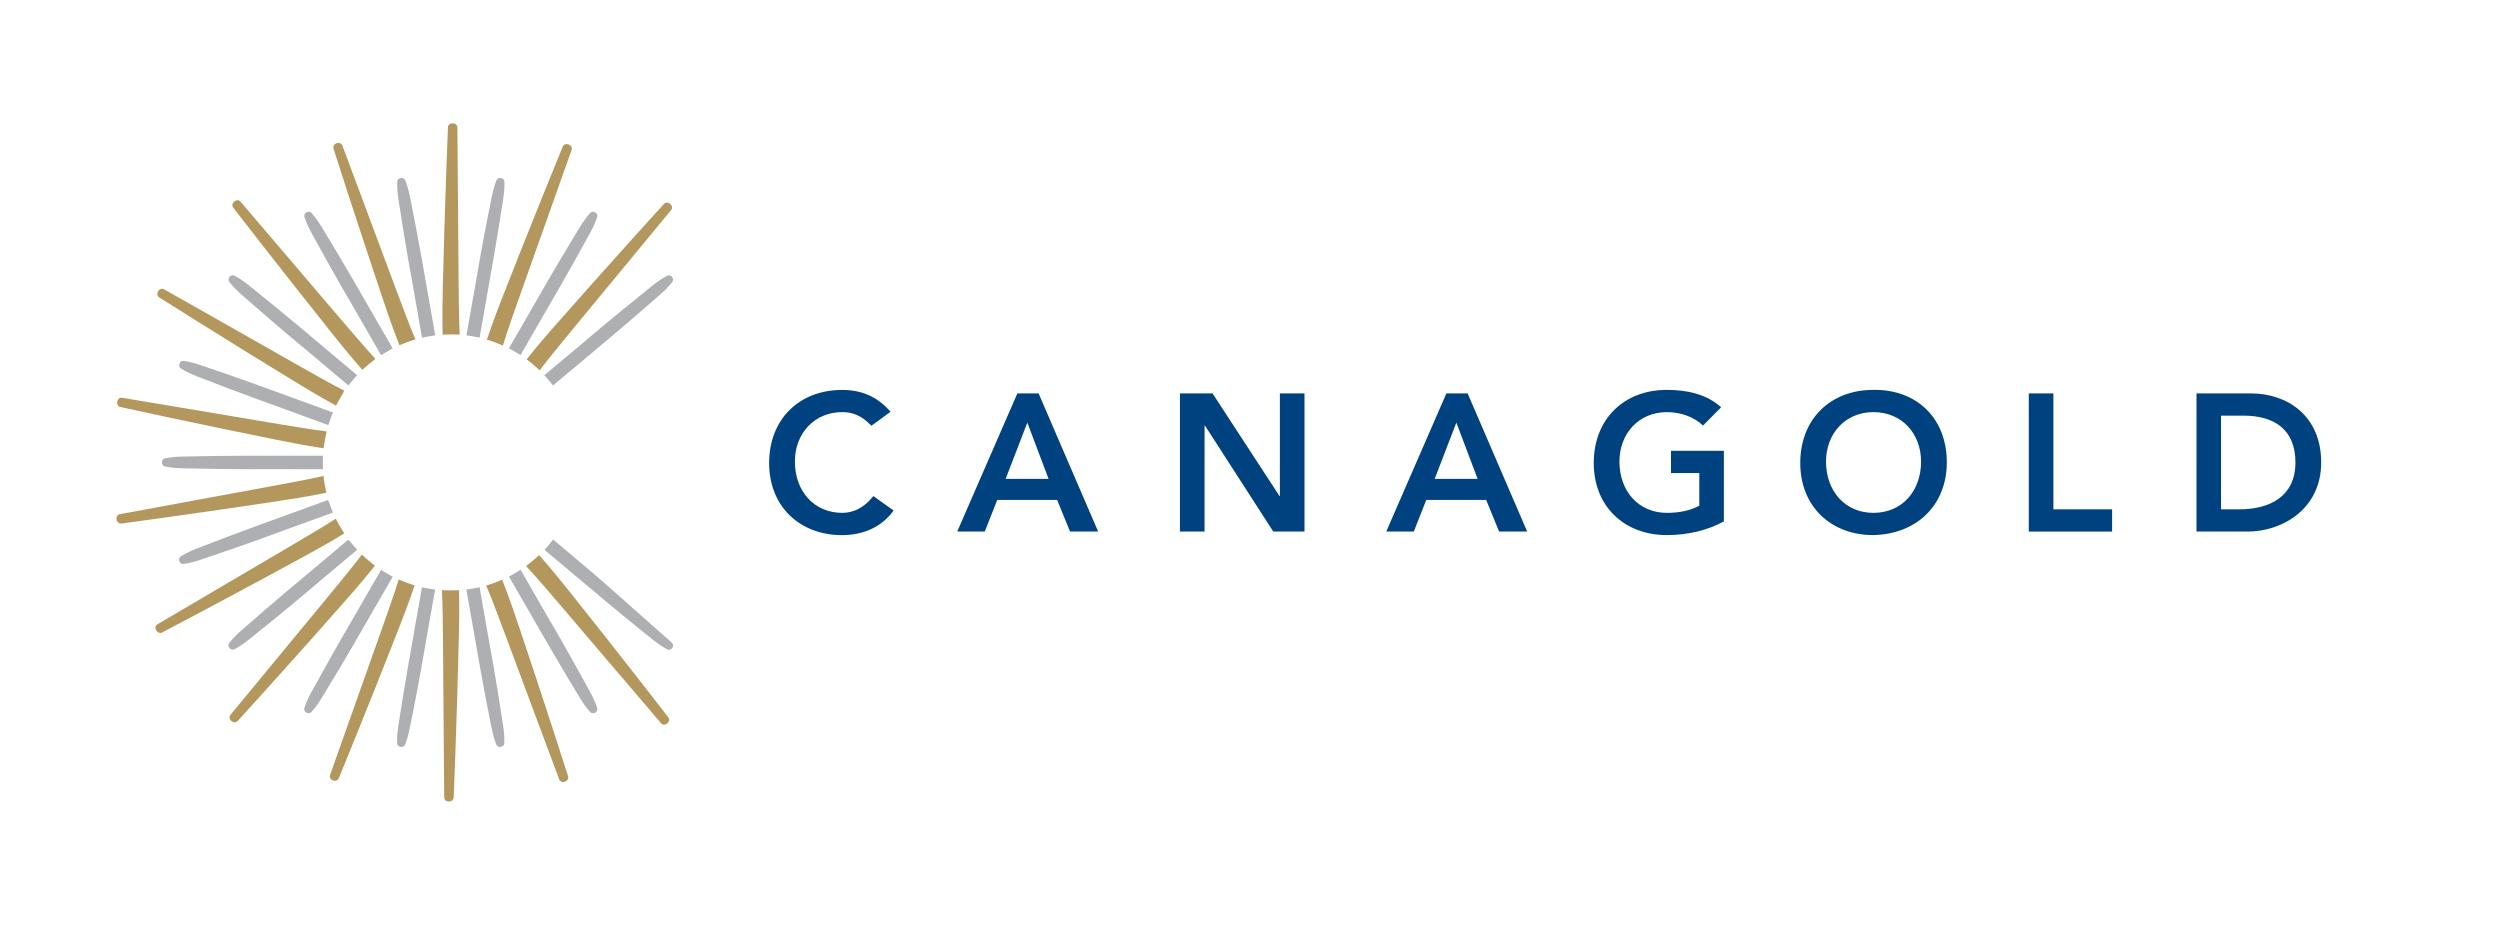 <svg xmlns="http://www.w3.org/2000/svg" xmlns:xlink="http://www.w3.org/1999/xlink" id="Layer_1" x="0px" y="0px" viewBox="0 0 461.1 170.6" style="enable-background:new 0 0 461.1 170.6;" xml:space="preserve"><style type="text/css">	.st0{fill:#ADAFB2;}	.st1{fill:#B4975C;}	.st2{fill:#004280;}</style><g>	<g>		<g>			<g>				<path class="st0" d="M64.28,71.1l-0.94-0.79c-1.97-1.67-3.94-3.33-5.92-4.98l-1.15-0.96c-2.16-1.8-4.39-3.66-6.55-5.53     l-0.27-0.23c-1.18-1.02-2.36-2.05-3.54-3.08l0,0l-0.58-0.51c-1.06-0.92-2.15-1.87-3.04-3.03c-0.21-0.27-0.19-0.66,0.05-0.94     c0.24-0.28,0.61-0.36,0.91-0.21c1.21,0.63,2.25,1.47,3.26,2.28c5.5,4.42,10.92,8.97,15.57,12.9c1.12,0.94,2.23,1.88,3.35,2.81     l0.44,0.36l-0.38,0.42c-0.3,0.34-0.59,0.68-0.87,1.03L64.28,71.1z M42.74,51.81C42.75,51.81,42.75,51.81,42.74,51.81     C42.75,51.81,42.75,51.81,42.74,51.81z"></path>			</g>			<g>				<g>					<path class="st1" d="M92.75,63.72l-0.55-0.23c-0.61-0.25-1.24-0.48-1.86-0.68l-0.54-0.17l0.19-0.54      c0.24-0.68,0.48-1.36,0.71-2.04c1.29-3.82,10.16-25.9,13.1-33.03c0.16-0.39,0.62-0.55,1.08-0.38c0.46,0.17,0.69,0.59,0.55,0.99      c-1.06,3.03-3,8.47-5.02,14.15c-3.05,8.57-6.21,17.43-6.95,19.7c-0.17,0.54-0.35,1.09-0.52,1.65L92.75,63.72z"></path>				</g>			</g>			<g>				<g>					<path class="st1" d="M99.54,68.31L99.1,67.9c-0.48-0.44-0.99-0.87-1.52-1.28l-0.45-0.35l0.36-0.44      c0.46-0.56,0.91-1.12,1.37-1.68c2.51-3.13,18.4-20.85,23.61-26.55c0.29-0.31,0.77-0.31,1.14,0.01      c0.37,0.32,0.45,0.79,0.18,1.12c-2,2.45-5.62,6.82-9.4,11.39c-5.87,7.09-11.94,14.43-13.42,16.33      c-0.35,0.45-0.71,0.91-1.06,1.37L99.54,68.31z"></path>				</g>			</g>			<g>				<g>					<path class="st1" d="M81.63,61.73l0-0.57c-0.01-0.72-0.01-1.44-0.03-2.17c-0.09-4.08,0.69-27.83,1.02-35.52      c0.02-0.43,0.35-0.72,0.89-0.72c0.49,0.01,0.85,0.32,0.85,0.74c0.04,3.16,0.08,8.81,0.12,14.74      c0.06,9.22,0.13,18.75,0.21,21.16c0.02,0.56,0.04,1.13,0.07,1.7l0.03,0.6l-0.6,0.01c-0.66-0.03-1.32-0.03-1.99,0L81.63,61.73z"></path>				</g>			</g>			<g>				<path class="st0" d="M96.01,65.49l-0.48-0.29c-0.39-0.24-0.77-0.46-1.17-0.68l-0.5-0.27l0.85-1.47     c1.22-2.09,2.44-4.19,3.64-6.29l0.69-1.21c1.41-2.47,2.87-5.02,4.36-7.5l0.1-0.16c0.83-1.39,1.66-2.77,2.5-4.16l0.38-0.63     c0.73-1.21,1.48-2.47,2.47-3.56c0.23-0.25,0.61-0.3,0.93-0.11c0.32,0.18,0.47,0.54,0.37,0.86c-0.42,1.32-1.07,2.5-1.7,3.65     c-3.28,5.99-6.73,11.95-9.98,17.54c-0.73,1.26-1.46,2.52-2.19,3.79L96.01,65.49z"></path>			</g>			<g>				<path class="st0" d="M70.28,65.5l-0.28-0.49c-1.39-2.43-2.78-4.86-4.19-7.28l-0.63-1.08c-1.46-2.5-2.96-5.09-4.39-7.66     c-0.82-1.47-1.63-2.94-2.44-4.41l-0.36-0.65c-0.69-1.23-1.4-2.51-1.84-3.91c-0.1-0.32,0.05-0.68,0.37-0.86     c0.32-0.18,0.7-0.14,0.93,0.11c0.93,1.01,1.62,2.16,2.3,3.28c3.32,5.48,6.48,10.92,10.21,17.43c0.67,1.17,1.34,2.33,2.02,3.5     l0.45,0.78l-0.5,0.27c-0.39,0.21-0.78,0.44-1.17,0.68L70.28,65.5z"></path>			</g>			<g>				<g>					<path class="st1" d="M73.67,63.67l-0.2-0.53c-0.25-0.67-0.51-1.35-0.77-2.02l0,0c-1.46-3.75-8.86-26.37-11.19-33.72      c-0.13-0.41,0.12-0.82,0.58-0.98c0.46-0.16,0.9,0.01,1.05,0.4c1.12,2.97,3.11,8.3,5.18,13.88c3.2,8.61,6.52,17.52,7.42,19.75      c0.21,0.53,0.43,1.06,0.66,1.6l0.23,0.55l-0.57,0.18c-0.61,0.19-1.24,0.42-1.86,0.68L73.67,63.67z"></path>				</g>			</g>			<g>				<path class="st0" d="M77.83,62.29l-0.3-1.72c-0.41-2.37-0.82-4.74-1.24-7.11l-0.24-1.34c-0.51-2.81-1.03-5.71-1.49-8.58     l-0.08-0.5c-0.24-1.5-0.48-2.99-0.71-4.49l-0.12-0.74c-0.22-1.39-0.45-2.83-0.39-4.3c0.01-0.34,0.28-0.62,0.64-0.68     c0.37-0.06,0.71,0.11,0.84,0.42c0.52,1.26,0.78,2.58,1.04,3.85c1.37,6.9,2.6,13.88,3.64,19.89c0.22,1.26,0.44,2.52,0.66,3.78     l0.19,1.08l-0.56,0.08c-0.45,0.07-0.89,0.14-1.32,0.23L77.83,62.29z"></path>			</g>			<g>				<path class="st0" d="M88.46,62.28l-0.55-0.11c-0.44-0.09-0.88-0.17-1.33-0.23l-0.56-0.08l0.16-0.88     c0.48-2.65,0.95-5.3,1.41-7.95l0.21-1.22c0.49-2.85,1-5.8,1.56-8.7l0.25-1.28c0.24-1.22,0.47-2.45,0.72-3.67l0.14-0.73     c0.27-1.39,0.54-2.82,1.1-4.18c0.13-0.31,0.48-0.49,0.83-0.42c0.36,0.06,0.63,0.34,0.64,0.68c0.06,1.37-0.15,2.7-0.35,3.98     c-1.06,6.88-2.25,13.61-3.38,19.93c-0.26,1.43-0.51,2.87-0.76,4.3L88.46,62.28z"></path>			</g>			<g>				<path class="st0" d="M59.57,86.54l-0.97,0c-2.67-0.01-5.33-0.02-8-0.01l-1.26,0c-2.89,0.01-5.88,0.02-8.82-0.03l-1.02-0.02     c-1.34-0.02-2.68-0.04-4.02-0.07l-0.73-0.01c-1.41-0.02-2.88-0.04-4.32-0.36c-0.33-0.07-0.56-0.38-0.56-0.75     c0-0.37,0.23-0.68,0.56-0.75c1.35-0.3,2.7-0.33,4.01-0.35c6.96-0.15,13.79-0.15,20.18-0.13c1.46,0,2.92,0,4.38,0h0.57     l-0.02,0.57c-0.01,0.22-0.01,0.44-0.01,0.67c0,0.23,0,0.45,0.01,0.68L59.57,86.54z"></path>			</g>			<g>				<path class="st0" d="M33.77,104.03c-0.3,0-0.58-0.2-0.69-0.52c-0.13-0.35-0.01-0.72,0.27-0.9c1.14-0.73,2.38-1.21,3.58-1.68     l0.1-0.04c6.54-2.54,13.18-4.95,18.89-7.01c1.35-0.49,2.7-0.98,4.05-1.47l0.53-0.19l0.23,0.52c0.14,0.43,0.3,0.85,0.46,1.27     l0.21,0.53l-1.26,0.46c-2.39,0.86-4.77,1.72-7.16,2.59l-1.03,0.38c-2.76,1.02-5.61,2.07-8.44,3.04     c-1.59,0.55-3.18,1.1-4.77,1.64l-0.71,0.24c-1.33,0.46-2.71,0.94-4.17,1.13C33.83,104.03,33.8,104.03,33.77,104.03z"></path>			</g>			<g>				<path class="st0" d="M37.79,67.61c6.62,2.25,13.26,4.67,18.98,6.77c1.37,0.5,2.73,1,4.1,1.5l0.53,0.19L61.2,76.6     c-0.16,0.42-0.32,0.84-0.46,1.27l-0.18,0.54l-0.97-0.36c-2.48-0.91-4.96-1.83-7.44-2.72l-1.23-0.45     c-2.7-0.97-5.5-1.98-8.22-3.02l-0.85-0.32c-1.29-0.49-2.57-0.99-3.86-1.49l-0.68-0.26c-1.32-0.5-2.69-1.02-3.94-1.82     c-0.29-0.18-0.4-0.55-0.27-0.9c0.13-0.34,0.44-0.55,0.79-0.51c1.35,0.18,2.62,0.61,3.85,1.03"></path>			</g>			<g>				<g>					<path class="st0" d="M102,71.09l-0.35-0.44c-0.28-0.35-0.57-0.69-0.87-1.03l-0.38-0.42l1.27-1.06      c1.87-1.56,3.75-3.12,5.61-4.69l0.88-0.75c2.23-1.89,4.54-3.84,6.85-5.71c1.3-1.06,2.61-2.12,3.92-3.17l0.58-0.47      c1.09-0.89,2.22-1.81,3.53-2.49c0.3-0.16,0.68-0.07,0.91,0.21c0.24,0.28,0.26,0.67,0.05,0.94c-0.83,1.08-1.83,1.96-2.79,2.8      l-0.08,0.07c-5.27,4.62-10.69,9.16-15.35,13.05c-0.92,0.76-1.83,1.53-2.75,2.3L102,71.09z"></path>				</g>			</g>			<g>				<path class="st1" d="M66.84,68.21l-0.37-0.43c-0.47-0.55-0.94-1.09-1.42-1.63l0,0C62.4,63.11,47.71,44.4,43.01,38.29     c-0.26-0.34-0.17-0.81,0.21-1.13c0.38-0.31,0.85-0.3,1.13,0.02c2.07,2.4,5.75,6.72,9.6,11.25c5.96,7.01,12.13,14.25,13.74,16.04     c0.35,0.38,0.7,0.77,1.05,1.16l0.51,0.57l-0.47,0.36c-0.54,0.42-1.05,0.84-1.52,1.27L66.84,68.21z"></path>			</g>			<g>				<g>					<path class="st1" d="M103.86,144.24c-0.33,0-0.6-0.17-0.71-0.47c-1.12-2.95-3.09-8.24-5.15-13.79      c-3.22-8.65-6.54-17.59-7.44-19.83c-0.17-0.43-0.35-0.86-0.53-1.29L89.66,108l0.57-0.18c0.62-0.19,1.25-0.42,1.86-0.68      l0.53-0.22l0.2,0.53c0.25,0.67,0.51,1.35,0.77,2.02c1.48,3.8,8.87,26.39,11.19,33.72c0.13,0.41-0.12,0.82-0.59,0.98      C104.08,144.22,103.96,144.24,103.86,144.24z"></path>				</g>			</g>			<g>				<g>					<path class="st1" d="M122.48,133.66c-0.2,0-0.4-0.08-0.54-0.25c-2.08-2.42-5.79-6.78-9.67-11.33      c-5.93-6.97-12.06-14.17-13.67-15.96c-0.38-0.42-0.77-0.85-1.17-1.28l-0.4-0.44l0.47-0.37c0.54-0.42,1.05-0.84,1.52-1.27      l0.42-0.38l0.37,0.43c0.46,0.55,0.94,1.1,1.41,1.64l0,0c2.67,3.03,17.35,21.75,22.05,27.86c0.26,0.33,0.17,0.81-0.21,1.12      C122.89,133.58,122.68,133.66,122.48,133.66z"></path>				</g>			</g>			<g>				<path class="st0" d="M109.37,131.55c-0.2,0-0.38-0.07-0.52-0.22c-0.92-1.01-1.62-2.15-2.29-3.26     c-3.66-6.03-7.19-12.17-10.23-17.46c-0.72-1.26-1.45-2.52-2.18-3.78l-0.28-0.49l0.5-0.27c0.4-0.22,0.79-0.44,1.17-0.68l0.48-0.3     l0.39,0.68c1.36,2.37,2.71,4.73,4.08,7.09l0.81,1.39c1.4,2.4,2.84,4.88,4.21,7.35c0.82,1.47,1.63,2.94,2.44,4.41l0.35,0.63     c0.69,1.24,1.4,2.52,1.85,3.93c0.1,0.32-0.05,0.67-0.36,0.86C109.65,131.51,109.5,131.55,109.37,131.55z M109.09,130.91     C109.09,130.91,109.09,130.91,109.09,130.91C109.09,130.91,109.09,130.91,109.09,130.91z"></path>			</g>			<g>				<path class="st0" d="M92.24,137.77c-0.3,0-0.57-0.17-0.69-0.43c-0.52-1.26-0.78-2.57-1.04-3.84c-1.37-6.88-2.55-13.6-3.64-19.91     c-0.25-1.44-0.5-2.87-0.76-4.3l-0.1-0.56l0.56-0.08c0.45-0.07,0.89-0.14,1.33-0.23l0.56-0.11l0.16,0.94     c0.46,2.63,0.91,5.26,1.38,7.88l0.23,1.26c0.51,2.83,1.04,5.77,1.5,8.66v0l0.18,1.14c0.2,1.28,0.41,2.56,0.6,3.84l0.12,0.74     c0.22,1.39,0.46,2.83,0.39,4.3c-0.01,0.34-0.28,0.62-0.64,0.68C92.34,137.77,92.29,137.77,92.24,137.77z"></path>			</g>			<g>				<g>					<path class="st1" d="M82.8,147.83c-0.01,0-0.01,0-0.02,0c-0.49-0.01-0.84-0.32-0.85-0.74c-0.04-3.18-0.08-8.89-0.12-14.86      c-0.06-9.17-0.13-18.64-0.21-21.04c-0.02-0.54-0.04-1.08-0.06-1.64l-0.03-0.7l0.6,0.02c0.66,0.03,1.33,0.03,1.99,0l0.57-0.02      l0,0.57c0.01,0.72,0.01,1.44,0.03,2.16c0.09,4.03-0.69,27.81-1.02,35.52C83.66,147.53,83.29,147.83,82.8,147.83z"></path>				</g>			</g>			<g>				<g>					<path class="st0" d="M123.35,119.84c-0.11,0-0.21-0.02-0.31-0.08c-1.22-0.64-2.26-1.48-3.28-2.29      c-5.44-4.37-10.67-8.76-15.56-12.89c-1.12-0.94-2.23-1.88-3.35-2.81l-0.43-0.36l0.38-0.42c0.3-0.34,0.59-0.68,0.87-1.03      l0.35-0.44l1.24,1.04c1.87,1.58,3.74,3.16,5.62,4.73c1.6,1.34,5.94,5.19,9.77,8.59c2.29,2.03,4.32,3.83,5.28,4.67l0.07,0.08      c0.21,0.27,0.19,0.65-0.05,0.93C123.79,119.73,123.57,119.84,123.35,119.84z"></path>				</g>			</g>			<g>				<path class="st1" d="M43.29,133.22c-0.21,0-0.43-0.08-0.62-0.25c-0.37-0.32-0.44-0.79-0.17-1.11c2.01-2.46,5.65-6.87,9.46-11.47     c5.84-7.06,11.88-14.36,13.36-16.25c0.35-0.45,0.71-0.91,1.06-1.37l0.37-0.48l0.44,0.41c0.48,0.44,0.99,0.87,1.52,1.28     l0.45,0.35l-0.36,0.44c-0.46,0.56-0.91,1.11-1.36,1.67c-2.53,3.16-18.41,20.87-23.61,26.55     C43.68,133.14,43.49,133.22,43.29,133.22z"></path>			</g>			<g>				<g>					<path class="st1" d="M22.27,96.56c-0.38,0-0.7-0.31-0.77-0.76c-0.08-0.48,0.17-0.88,0.58-0.96c3.13-0.59,8.77-1.63,14.66-2.71      c9-1.65,18.3-3.36,20.64-3.85c0.56-0.12,1.12-0.24,1.69-0.37l0.59-0.13l0.08,0.6c0.09,0.65,0.2,1.31,0.34,1.96l0.12,0.55      l-0.56,0.1c-0.71,0.13-1.42,0.26-2.12,0.41c-3.95,0.79-27.5,4.15-35.15,5.17C22.33,96.56,22.3,96.56,22.27,96.56z"></path>				</g>			</g>			<g>				<path class="st1" d="M29.55,116.74c-0.29,0-0.57-0.18-0.74-0.49c-0.24-0.42-0.15-0.89,0.22-1.1c2.76-1.64,7.73-4.56,12.92-7.6     c7.86-4.61,15.98-9.38,18.01-10.64c0.36-0.22,0.72-0.45,1.08-0.68l0.89-0.57l0.28,0.53c0.31,0.59,0.64,1.16,0.99,1.72l0.3,0.48     L63,98.68c-0.62,0.36-1.24,0.73-1.86,1.11c-3.46,2.1-24.44,13.31-31.26,16.88C29.77,116.72,29.66,116.74,29.55,116.74z"></path>			</g>			<g>				<path class="st0" d="M42.93,119.82c-0.22,0-0.44-0.1-0.6-0.29c-0.24-0.28-0.26-0.67-0.05-0.94c0.83-1.08,1.83-1.96,2.8-2.81     c5.17-4.53,10.46-8.97,15.42-13.1c1.1-0.91,2.19-1.83,3.28-2.75l0.43-0.36l0.42,0.38c0.28,0.35,0.57,0.7,0.87,1.03l0.38,0.42     l-1.21,1.01c-1.89,1.58-3.78,3.15-5.66,4.74L58,108.02c-2.19,1.85-4.45,3.76-6.72,5.6c-1.3,1.06-2.61,2.12-3.92,3.17l-0.58,0.47     c-1.09,0.89-2.23,1.81-3.53,2.49C43.14,119.8,43.03,119.82,42.93,119.82z"></path>			</g>			<g>				<g>					<path class="st1" d="M59.68,82.69l-0.56-0.1c-0.71-0.12-1.42-0.24-2.13-0.35c-4.01-0.61-27.28-5.51-34.8-7.17l0,0      c-0.42-0.09-0.65-0.51-0.56-1c0.09-0.48,0.45-0.78,0.88-0.71c3.12,0.51,8.69,1.45,14.54,2.44c9.09,1.54,18.49,3.13,20.88,3.46      c0.57,0.08,1.14,0.16,1.72,0.23l0.6,0.08l-0.13,0.59c-0.14,0.64-0.26,1.3-0.35,1.95L59.68,82.69z"></path>				</g>			</g>			<g>				<path class="st1" d="M61.98,74.82l-0.49-0.28c-0.62-0.36-1.25-0.71-1.88-1.05c-3.59-1.97-23.77-14.52-30.25-18.64     c-0.36-0.23-0.44-0.7-0.19-1.13c0.25-0.42,0.7-0.58,1.07-0.37c2.78,1.56,7.74,4.38,12.93,7.32c7.97,4.53,16.21,9.21,18.33,10.34     c0.48,0.25,0.96,0.51,1.45,0.76l0.53,0.28l-0.24,0.55c-0.36,0.56-0.69,1.14-1,1.72L61.98,74.82z M29.7,54.31     C29.7,54.31,29.7,54.31,29.7,54.31C29.7,54.31,29.7,54.31,29.7,54.31z M29.94,53.92L29.94,53.92     C29.94,53.92,29.94,53.92,29.94,53.92z"></path>			</g>			<g>				<path class="st0" d="M74.03,137.77c-0.05,0-0.1,0-0.14-0.01c-0.36-0.06-0.63-0.34-0.65-0.68c-0.06-1.37,0.15-2.7,0.35-3.98     c1.07-6.92,2.3-13.91,3.38-19.92c0.26-1.43,0.51-2.87,0.76-4.3l0.1-0.56l0.55,0.11c0.44,0.09,0.88,0.17,1.32,0.23l0.56,0.08     l-0.4,2.22c-0.39,2.2-0.79,4.4-1.17,6.6l-0.21,1.21c-0.49,2.86-1,5.81-1.56,8.71c-0.32,1.65-0.64,3.3-0.97,4.95l-0.14,0.74     c-0.27,1.38-0.54,2.81-1.1,4.17C74.61,137.61,74.34,137.77,74.03,137.77z"></path>			</g>			<g>				<g>					<path class="st1" d="M61.79,144.01c-0.12,0-0.24-0.02-0.37-0.07c-0.46-0.17-0.69-0.59-0.55-0.98      c1.06-3.02,2.98-8.43,4.99-14.08c3.06-8.6,6.23-17.5,6.97-19.78c0.14-0.42,0.27-0.84,0.4-1.26l0.3-0.96l0.55,0.23      c0.6,0.25,1.22,0.48,1.86,0.68l0.54,0.17l-0.19,0.53c-0.24,0.68-0.48,1.36-0.71,2.04c-1.29,3.82-10.16,25.9-13.1,33.03      C62.38,143.85,62.11,144.01,61.79,144.01z"></path>				</g>			</g>			<g>				<path class="st0" d="M56.91,131.54c-0.14,0-0.28-0.04-0.41-0.11c-0.32-0.18-0.47-0.54-0.37-0.86c0.4-1.29,1.04-2.45,1.66-3.57     l0.06-0.1c3.34-6.08,6.89-12.23,9.97-17.51c0.73-1.26,1.46-2.52,2.19-3.78l0.28-0.49l0.48,0.3c0.38,0.23,0.77,0.46,1.17,0.68     l0.5,0.27l-0.7,1.21c-1.27,2.18-2.54,4.36-3.79,6.55h0l-0.74,1.29c-1.4,2.44-2.84,4.96-4.32,7.42l-0.44,0.73     c-0.72,1.2-1.44,2.4-2.17,3.59l-0.38,0.63c-0.72,1.21-1.47,2.47-2.47,3.55C57.3,131.46,57.11,131.54,56.91,131.54z"></path>			</g>		</g>	</g>	<g>		<path class="st2" d="M160.72,78.53c-1.87-1.98-3.6-2.52-5.36-2.52c-5.25,0-8.75,4.03-8.75,9.11c0,5.44,3.49,9.47,8.75,9.47   c2.05,0,4.03-0.94,5.72-3.09l3.74,2.66c-2.3,3.17-5.76,4.54-9.5,4.54c-7.85,0-13.46-5.33-13.46-13.28c0-8.17,5.62-13.5,13.46-13.5   c3.46,0,6.41,1.12,8.93,4.03L160.72,78.53z"></path>		<path class="st2" d="M187.64,72.56h3.92l10.98,25.48h-5.18l-2.38-5.83h-11.05l-2.3,5.83h-5.08L187.64,72.56z M193.4,88.32   l-3.92-10.37l-4,10.37H193.4z"></path>		<path class="st2" d="M217.63,72.56h6.01l12.35,18.93h0.07V72.56h4.54v25.48h-5.76l-12.6-19.55h-0.07v19.55h-4.54V72.56z"></path>		<path class="st2" d="M266.77,72.56h3.92l10.98,25.48h-5.18l-2.38-5.83h-11.05l-2.3,5.83h-5.08L266.77,72.56z M272.53,88.32   l-3.92-10.37l-4,10.37H272.53z"></path>		<path class="st2" d="M317.96,96.17c-3.09,1.66-6.62,2.52-10.55,2.52c-7.85,0-13.46-5.33-13.46-13.28c0-8.17,5.62-13.5,13.46-13.5   c3.89,0,7.38,0.83,10.04,3.2l-3.35,3.38c-1.62-1.58-4.1-2.48-6.66-2.48c-5.25,0-8.75,4.03-8.75,9.11c0,5.44,3.49,9.47,8.75,9.47   c2.3,0,4.39-0.43,5.98-1.33v-6.01h-5.22v-4.1h9.75V96.17z"></path>		<path class="st2" d="M345.5,71.91c7.96-0.14,13.57,5.18,13.57,13.35c0,7.96-5.62,13.28-13.57,13.43   c-7.85,0-13.46-5.33-13.46-13.28C332.04,77.24,337.65,71.91,345.5,71.91z M345.54,94.59c5.29,0,8.78-4.03,8.78-9.47   c0-5.08-3.49-9.11-8.78-9.11c-5.25,0-8.75,4.03-8.75,9.11C336.79,90.55,340.28,94.59,345.54,94.59z"></path>		<path class="st2" d="M374.19,72.56h4.54v21.38h10.83v4.1h-15.37V72.56z"></path>		<path class="st2" d="M405.12,72.56h10.04c6.69,0,12.96,4.1,12.96,12.74c0,8.71-7.38,12.74-13.5,12.74h-9.5V72.56z M413.04,93.94   c5.69,0,10.33-2.45,10.33-8.64s-4.03-8.64-9.58-8.64h-4.14v17.28H413.04z"></path>	</g></g></svg>